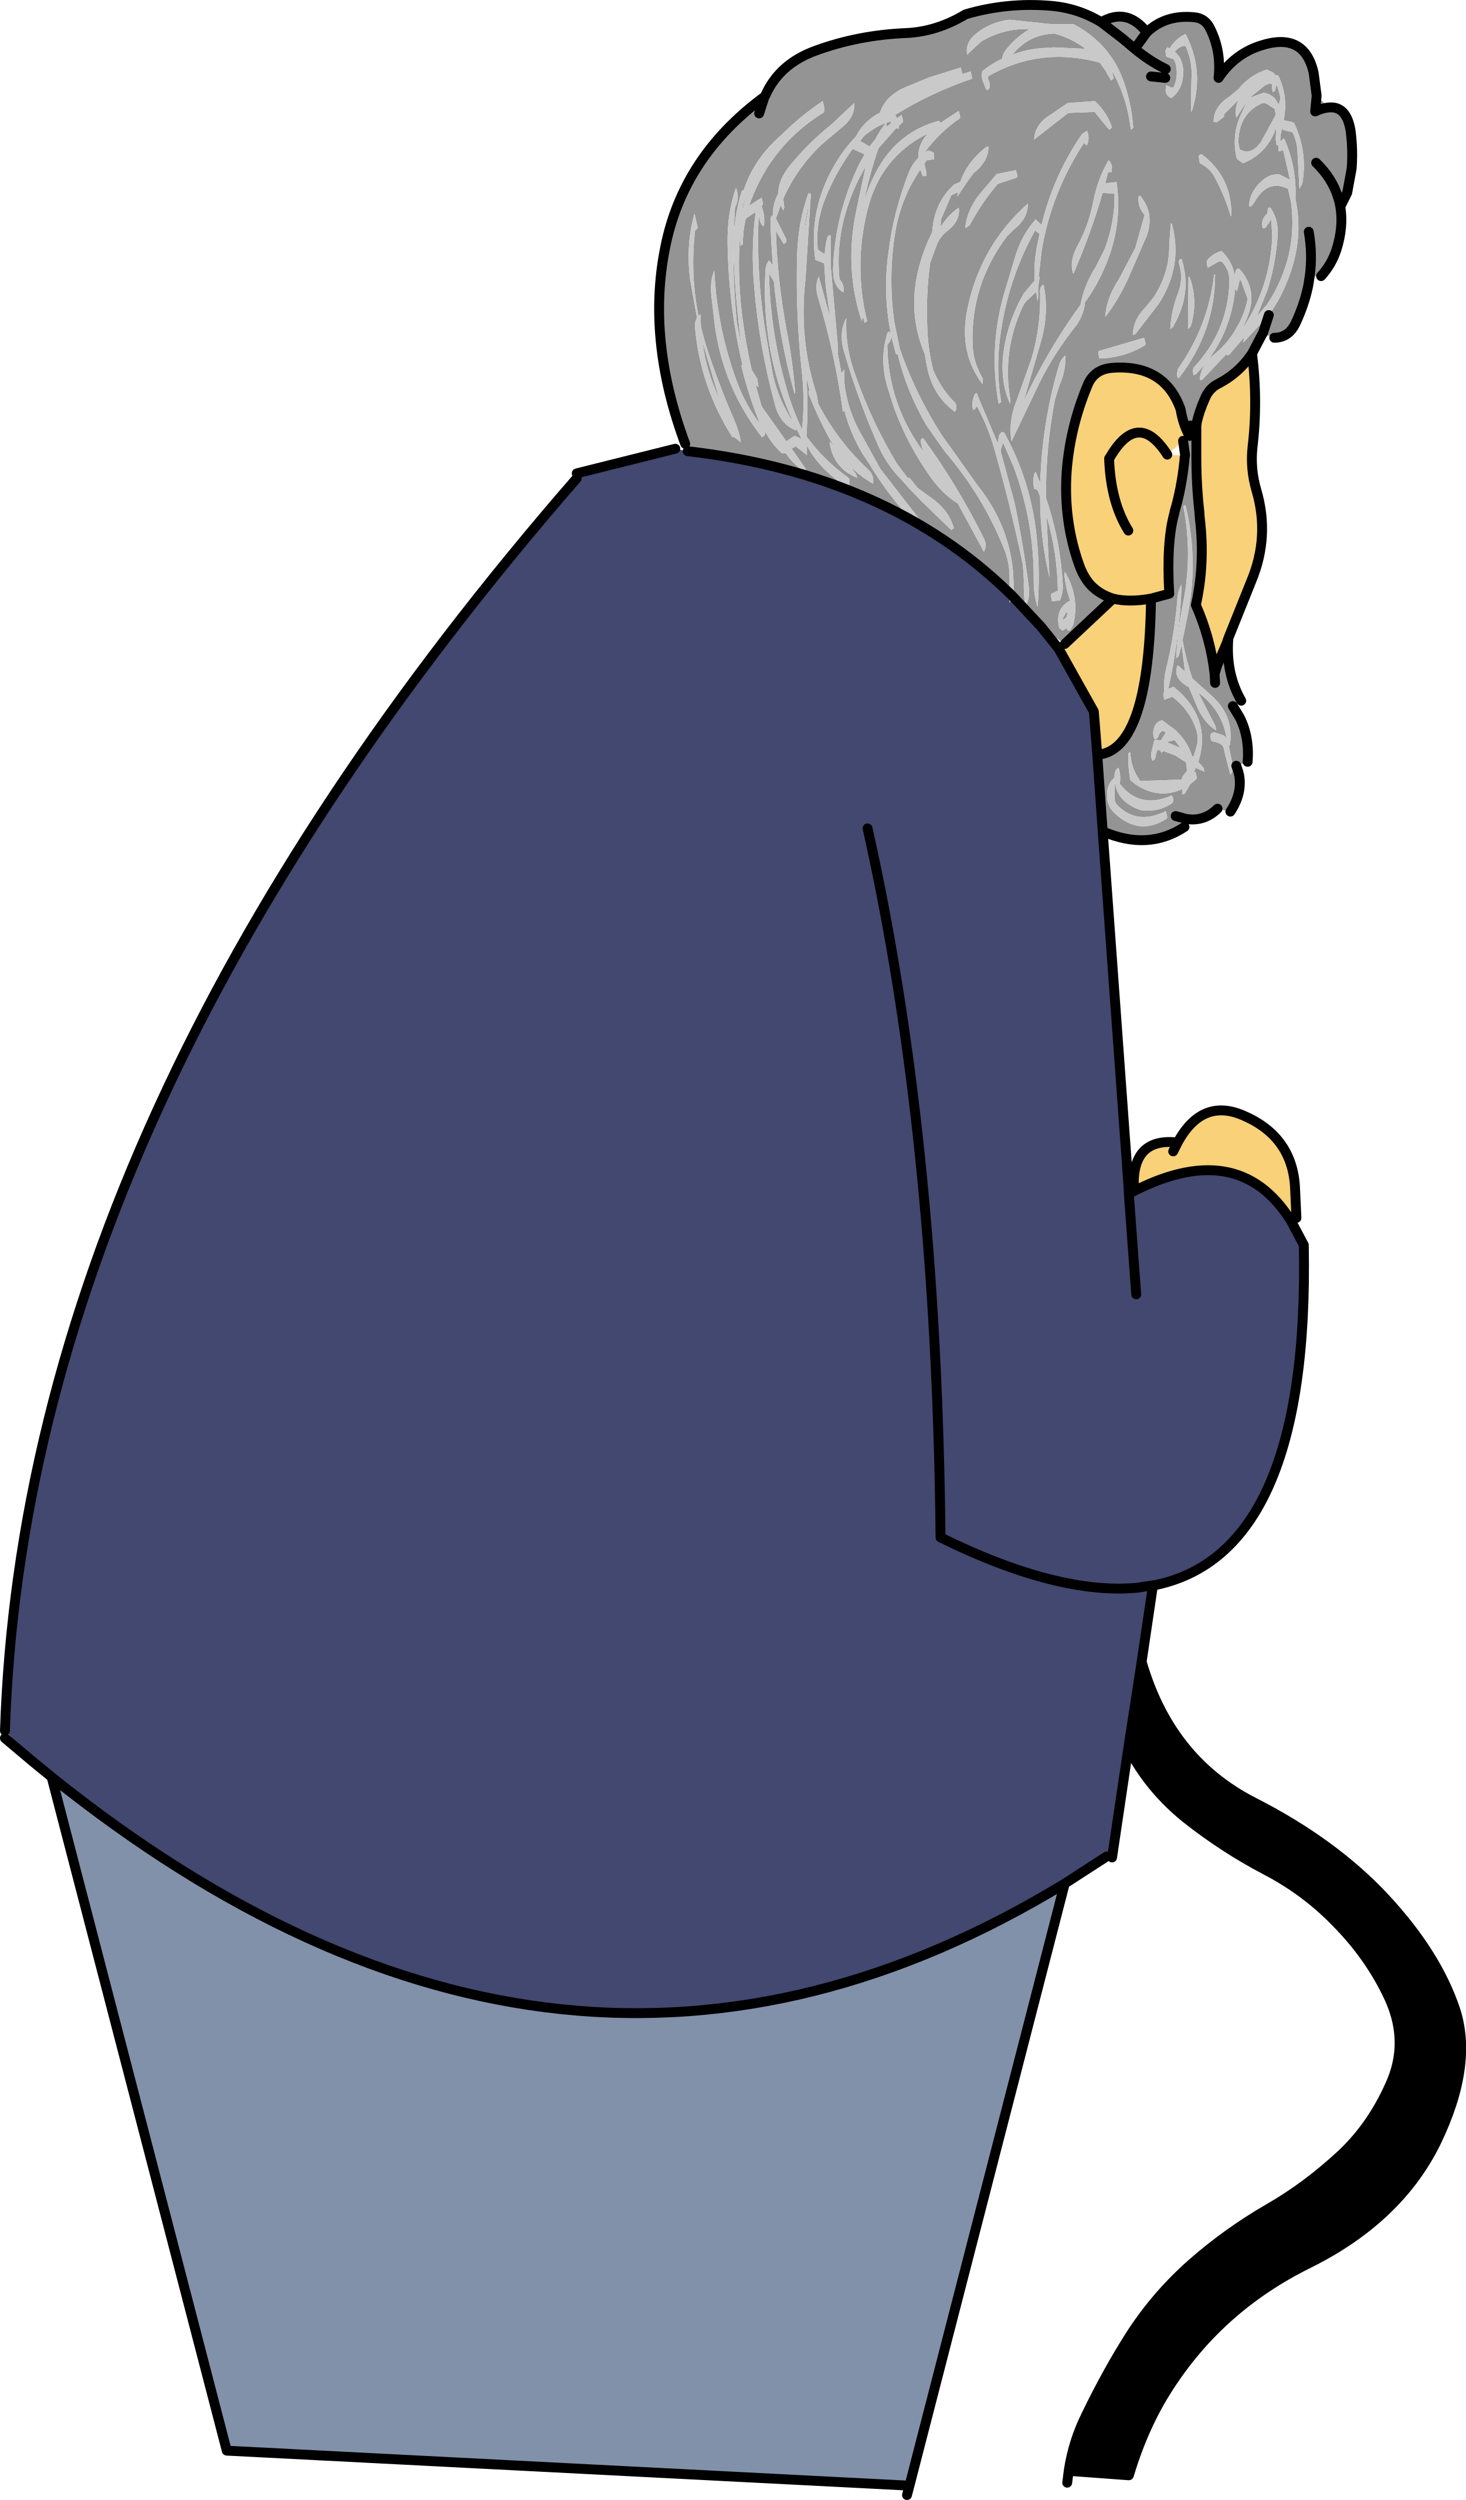 <?xml version="1.0" encoding="UTF-8" standalone="no"?>
<svg xmlns:xlink="http://www.w3.org/1999/xlink" height="253.5px" width="148.7px" xmlns="http://www.w3.org/2000/svg">
  <g transform="matrix(1.0, 0.0, 0.0, 1.0, -53.0, -25.3)">
    <path d="M169.3 28.6 Q171.2 26.75 174.15 27.05 175.25 27.15 175.75 28.2 176.9 30.5 176.6 33.2 178.2 30.8 180.8 29.95 185.3 28.45 186.25 32.7 L186.55 35.0 187.55 36.0 187.75 36.2 Q189.6 36.0 190.0 38.6 190.25 40.55 190.1 42.4 L189.75 44.8 189.65 44.85 190.1 42.4 189.65 44.85 188.7 45.25 188.85 45.75 188.95 46.25 Q189.3 48.3 188.55 50.65 188.05 52.15 187.0 53.3 L185.85 53.3 185.7 54.25 Q185.3 56.2 184.4 58.1 183.7 59.55 182.25 59.55 L181.1 59.1 181.05 59.15 180.0 61.15 Q178.7 63.1 176.6 64.2 175.65 64.65 175.2 65.75 174.65 67.0 174.4 68.1 L174.35 68.5 174.35 68.55 174.35 70.3 174.35 71.4 174.35 71.75 Q174.35 74.45 174.65 77.15 L174.7 77.85 Q175.25 82.4 174.3 86.65 175.8 90.05 176.2 93.65 L177.45 90.45 177.6 90.0 Q177.3 93.55 178.9 96.35 L178.05 96.9 178.75 98.05 Q179.75 100.05 179.55 102.55 L178.4 102.95 178.6 103.55 178.7 103.95 Q179.0 105.8 177.8 107.6 L176.5 107.3 Q175.4 108.4 173.9 108.4 L173.35 108.35 173.15 109.15 Q169.45 111.6 164.85 109.6 L164.3 101.85 164.6 101.8 Q169.55 101.0 169.75 86.0 L171.6 85.5 Q171.3 80.3 172.1 77.4 L172.15 77.15 Q172.85 74.8 173.15 71.9 L173.15 71.75 173.2 71.5 173.2 71.4 173.0 70.0 173.65 69.5 Q173.0 68.35 172.75 66.8 171.1 62.2 165.8 62.6 163.95 62.75 163.3 64.4 161.55 68.6 161.2 73.05 160.85 78.05 162.45 82.55 162.9 83.85 163.7 84.7 164.6 85.6 165.9 86.0 L161.0 90.6 158.6 88.85 155.75 85.8 155.8 85.45 Q156.05 79.4 152.15 74.5 L148.55 69.45 Q145.85 65.25 144.25 60.6 L144.2 60.3 143.7 57.9 Q143.1 53.5 143.75 49.2 144.3 45.5 146.35 42.5 L146.6 43.15 146.95 43.15 146.95 42.7 146.75 41.9 147.0 41.55 147.75 41.45 147.75 41.0 147.75 40.85 147.55 40.7 147.15 40.55 146.75 40.8 Q148.25 38.75 150.35 37.3 L150.4 37.15 150.25 36.55 148.4 37.75 148.25 37.55 Q144.25 38.6 142.1 42.3 141.2 43.9 140.65 45.65 141.2 42.95 142.1 40.35 L143.9 38.3 144.15 38.35 144.15 38.2 144.15 38.1 144.55 37.7 144.6 37.55 144.45 36.95 144.0 37.3 143.8 36.95 Q147.45 34.7 151.55 33.3 L151.6 33.15 151.45 32.55 150.6 32.8 150.6 32.75 150.45 32.15 147.25 33.15 144.95 34.1 Q142.85 34.95 142.25 36.75 L142.2 36.75 Q140.55 37.65 139.85 39.1 138.55 40.45 137.55 42.2 135.0 46.7 135.7 51.65 L136.6 52.0 136.75 54.25 137.2 57.5 136.05 53.35 Q135.6 54.25 136.0 55.55 137.7 61.2 138.5 67.05 L138.65 66.95 Q139.25 69.2 140.45 71.25 L141.15 72.3 Q142.55 74.65 144.4 76.85 145.4 78.05 146.55 78.55 L146.45 78.2 142.3 72.85 140.45 69.5 Q139.3 67.55 138.85 65.4 138.55 64.05 138.65 62.75 L138.35 63.15 138.0 61.25 137.95 59.95 137.25 52.15 137.25 49.15 Q136.95 49.15 136.9 49.45 136.7 50.25 136.65 51.1 L135.95 50.6 Q135.7 47.95 136.7 45.45 137.75 42.8 139.45 40.45 L139.5 40.4 140.7 40.95 140.2 41.85 Q137.65 47.0 137.5 52.7 137.5 54.35 138.55 54.95 L138.55 54.8 Q138.65 54.15 138.15 53.6 137.85 50.65 138.55 47.7 139.3 44.7 140.8 42.2 L139.9 46.45 Q138.6 52.35 140.4 57.85 L140.55 57.4 140.7 58.05 140.95 57.85 Q139.6 52.3 140.95 46.75 142.25 41.25 147.1 38.85 146.1 39.95 146.15 41.3 145.55 41.9 145.2 42.75 143.6 46.8 143.1 51.05 142.4 56.25 143.9 61.25 L144.05 61.2 Q144.95 64.95 146.95 68.4 L148.85 71.1 Q152.75 75.65 154.9 81.1 155.4 82.4 155.4 83.8 L155.4 85.45 Q143.0 73.4 122.75 71.05 L122.4 71.0 122.5 70.3 Q118.6 59.8 120.45 50.5 122.25 41.2 130.55 35.1 L130.6 35.05 Q132.0 31.8 135.7 30.45 140.05 28.85 144.95 28.65 148.05 28.5 150.95 26.75 155.2 25.5 159.7 25.9 162.4 26.15 164.7 27.55 167.1 26.15 169.0 28.2 L169.3 28.6 168.1 30.25 Q169.6 31.5 171.25 32.3 169.6 31.5 168.1 30.25 L169.3 28.6 M172.15 30.55 Q172.65 29.95 173.25 29.95 174.0 31.6 173.85 33.4 L173.8 36.65 173.9 36.55 Q175.2 32.45 173.25 28.75 172.25 29.2 171.65 30.2 L171.4 30.1 171.2 30.45 171.3 31.05 172.05 31.3 172.2 31.6 Q172.6 32.9 172.05 34.15 L171.8 34.2 171.65 34.1 171.3 33.95 171.25 34.25 Q171.15 34.95 171.8 35.25 172.85 34.5 173.0 33.05 173.15 31.35 172.15 30.55 M171.2 33.2 L169.75 33.05 171.2 33.2 M181.7 57.25 Q182.65 55.95 183.3 54.45 185.35 49.95 184.4 45.45 184.55 42.25 183.25 39.35 L183.2 39.35 182.85 39.65 182.9 38.95 183.05 38.25 183.1 38.45 183.45 38.55 184.1 38.7 Q184.55 39.6 184.6 40.6 L184.8 44.45 185.1 43.9 Q185.65 40.65 184.25 37.75 L183.95 37.65 183.2 37.5 Q183.7 35.1 182.65 32.95 L182.35 32.95 182.3 32.8 182.1 32.65 181.5 32.35 Q179.8 32.9 178.65 34.3 L177.7 35.1 Q176.1 36.1 176.1 37.65 L176.4 37.7 176.55 37.6 177.15 37.15 177.15 37.0 177.2 36.85 178.65 35.4 Q178.2 36.25 178.4 37.25 L179.0 36.3 179.5 35.55 179.0 36.65 Q177.85 38.9 178.45 41.4 L178.85 41.7 179.1 41.85 Q181.55 40.85 182.45 38.25 L182.4 39.45 182.5 40.05 182.65 40.0 182.7 40.65 182.95 40.6 183.1 40.5 183.15 40.55 183.2 40.7 183.85 43.55 183.6 43.4 182.7 42.95 182.0 43.05 Q181.5 43.2 181.1 43.55 179.7 44.75 179.7 46.25 L179.95 46.2 180.3 45.7 Q181.6 43.45 183.65 44.45 L183.95 45.8 Q184.7 51.35 181.5 56.2 L180.6 57.25 180.5 57.35 181.55 54.75 Q182.4 52.05 182.6 49.2 182.7 47.55 181.85 46.35 181.65 46.3 181.6 46.5 L181.55 46.95 181.4 47.1 Q180.85 47.7 181.1 48.45 L181.35 48.4 181.45 48.25 181.95 47.55 182.05 49.35 Q181.8 54.45 179.05 58.6 L179.45 57.65 Q180.7 54.75 178.7 52.55 178.45 52.5 178.35 52.75 L178.25 53.25 Q178.0 51.8 176.9 50.75 176.0 51.0 175.45 51.7 L175.4 52.0 175.5 52.45 176.65 51.8 176.9 51.8 Q177.75 52.65 177.7 53.9 177.55 58.9 174.05 62.6 L174.0 62.9 174.05 63.35 174.3 63.25 Q177.7 59.75 178.25 54.95 L178.3 54.5 178.45 54.85 178.55 54.55 178.75 53.65 178.9 53.8 179.55 55.6 Q179.25 57.15 178.45 58.5 177.6 60.05 176.2 61.2 174.75 62.35 174.7 63.85 L174.95 63.8 177.4 61.2 177.45 61.35 177.7 61.25 179.2 59.5 179.1 60.05 181.7 57.25 181.1 59.1 181.7 57.25 M168.1 30.25 L166.85 29.2 164.7 27.55 166.85 29.2 168.1 30.25 M161.3 35.75 L159.6 36.9 Q157.95 37.9 157.9 39.45 L161.35 36.75 164.05 36.65 164.15 36.8 165.5 38.45 165.65 38.35 165.75 38.25 165.75 38.1 Q165.25 36.65 164.05 35.55 L161.3 35.75 M161.9 27.75 L159.65 27.75 155.4 27.3 Q153.35 27.55 151.85 28.85 150.9 29.7 151.1 30.85 L152.15 29.85 152.55 29.5 Q154.8 28.15 157.45 28.25 156.15 29.0 155.15 30.2 154.7 30.75 154.65 31.25 153.6 31.75 152.65 32.5 152.5 33.05 152.7 33.55 L153.0 34.3 153.1 34.45 153.25 34.35 153.35 34.25 153.4 33.95 153.35 33.65 153.2 33.2 153.2 33.05 Q158.5 30.0 164.55 31.65 L165.2 32.55 165.3 32.8 165.4 32.95 165.45 33.0 165.7 33.45 165.85 33.35 165.95 33.25 165.8 32.5 Q167.35 35.25 167.7 38.45 L167.85 38.35 167.95 38.25 Q167.8 36.2 167.2 34.25 165.95 29.9 161.9 27.75 M159.8 30.1 L159.8 30.15 Q157.6 30.1 155.7 30.85 157.3 28.8 159.95 28.7 161.75 29.2 163.1 30.25 L159.8 30.1 M180.95 35.8 L181.1 35.75 181.3 35.75 181.6 35.9 182.3 36.35 182.35 36.65 182.4 36.8 182.4 36.95 180.9 39.7 Q179.9 41.1 178.75 40.45 178.55 39.75 178.65 39.1 178.9 36.75 180.95 35.8 M182.0 33.8 L182.05 34.35 182.1 34.65 182.25 34.55 182.35 34.45 182.45 33.95 182.55 34.0 182.75 34.7 Q183.0 35.4 182.65 35.9 182.35 34.95 181.2 34.7 L179.8 35.2 179.95 35.05 181.25 34.0 Q181.6 33.75 182.0 33.8 M169.3 49.25 Q170.15 46.95 168.65 45.15 L168.5 45.2 Q168.35 46.25 169.1 47.1 L168.15 50.45 166.5 53.6 Q165.25 55.45 165.1 57.45 166.5 55.65 167.5 53.4 L169.3 49.25 M171.75 48.0 L171.6 50.1 Q171.65 52.9 170.05 55.4 L169.2 56.45 Q167.95 57.7 167.9 59.25 L168.15 59.2 170.5 56.15 Q173.05 52.25 171.85 47.95 L171.75 48.0 M174.7 41.85 Q175.75 42.35 176.25 43.35 177.3 45.35 177.85 47.25 L177.9 47.1 Q177.95 43.25 174.9 40.95 174.6 40.9 174.6 41.25 L174.7 41.85 M163.3 39.9 Q163.55 39.2 163.25 38.55 L162.75 38.9 Q159.85 43.1 158.65 48.1 L158.05 47.55 Q156.65 49.1 156.0 51.25 L154.75 55.4 Q153.3 60.85 154.3 66.25 L154.45 66.15 154.55 66.05 Q154.0 62.8 154.45 59.45 155.2 53.7 158.0 48.65 L158.15 48.8 158.45 49.0 158.15 50.45 Q157.85 52.15 157.95 53.75 L156.85 55.05 Q155.25 57.8 154.8 60.95 154.4 63.85 155.45 66.25 L155.5 65.95 Q154.6 60.95 156.75 56.35 156.95 55.95 157.25 55.7 L158.1 54.9 158.25 55.85 158.3 55.55 158.3 54.5 158.45 53.35 158.35 53.45 158.65 50.75 Q159.65 44.8 162.95 39.8 L163.05 39.9 163.25 40.05 163.3 39.9 M165.1 43.9 L165.4 42.75 165.75 42.75 165.75 42.6 Q165.9 42.0 165.45 41.55 164.35 43.4 163.9 45.7 163.45 48.1 162.25 50.3 161.45 51.8 161.85 53.05 L161.95 52.9 Q163.65 48.95 164.85 44.85 L166.05 44.95 Q166.1 47.8 165.05 50.55 L164.15 52.35 Q162.95 54.25 162.6 56.2 159.3 60.75 156.85 65.95 L158.55 60.05 Q159.45 57.05 158.85 54.15 158.45 54.35 158.5 54.95 158.6 58.3 157.65 61.6 L156.2 65.7 Q155.25 67.95 155.6 70.05 L158.4 64.2 Q159.85 61.25 161.9 58.65 162.95 57.35 163.05 55.95 164.3 54.25 165.15 52.2 166.9 48.0 166.25 43.75 L165.1 43.9 M187.75 36.2 Q187.15 36.25 186.4 36.6 L186.55 35.0 186.4 36.6 Q187.15 36.25 187.75 36.2 M186.5 41.8 Q188.1 43.35 188.7 45.25 188.1 43.35 186.5 41.8 M130.55 35.1 L130.0 36.8 130.55 35.1 M134.6 48.8 L134.6 48.65 Q134.7 47.5 134.95 46.4 L135.0 46.4 134.6 48.8 M128.5 45.7 L128.55 45.7 128.4 46.35 128.35 46.35 128.4 46.0 128.5 45.7 M128.1 48.6 L128.1 50.25 128.35 50.05 Q128.35 48.75 128.65 47.45 L129.65 46.8 Q129.15 50.55 129.5 54.4 130.0 60.45 131.6 66.3 132.1 68.3 133.75 68.95 L133.8 68.8 134.3 69.8 133.6 69.5 132.9 69.95 132.8 70.05 132.8 70.1 130.25 66.5 129.65 64.35 129.95 64.55 129.8 63.7 129.25 62.8 Q128.6 59.95 128.25 57.05 127.75 52.8 128.1 48.6 M123.75 48.3 L123.45 46.95 Q122.55 50.05 123.0 53.65 L123.7 57.55 Q123.45 57.95 123.5 58.55 124.05 64.55 127.3 69.65 L127.45 69.6 128.15 70.15 Q127.95 68.9 127.35 67.6 125.8 64.0 124.6 60.3 L124.1 58.45 124.05 57.15 123.85 57.35 Q123.0 53.05 123.5 48.7 L123.75 48.45 123.75 48.3 M136.45 35.55 Q134.8 36.65 133.3 38.0 L131.8 39.4 Q129.4 41.65 128.45 44.55 L128.25 44.65 Q127.35 47.5 127.4 50.65 127.55 55.5 128.2 60.3 L127.75 58.1 Q127.15 52.3 127.55 46.4 L127.6 46.25 Q128.05 45.35 127.65 44.35 126.75 46.9 126.8 50.0 126.9 56.05 128.2 61.85 L128.3 62.25 128.2 62.4 Q128.9 65.35 130.1 68.3 128.65 66.4 127.8 64.15 125.75 58.65 125.45 52.75 125.0 53.8 125.15 55.25 L125.5 58.25 Q126.35 64.6 130.3 69.65 L130.55 69.45 130.6 69.3 130.6 69.0 Q131.2 70.25 132.3 71.25 L132.7 71.25 132.95 71.6 Q133.8 72.7 134.75 73.15 L134.7 72.8 133.3 70.8 133.7 70.55 134.85 71.45 134.85 70.5 Q136.25 73.05 138.9 74.65 L139.05 74.55 139.15 74.45 139.15 74.3 139.15 73.85 139.0 73.7 Q136.55 71.95 134.8 69.55 135.0 66.5 134.8 63.55 L135.1 64.85 Q134.95 65.0 135.05 65.3 135.95 67.6 137.15 69.8 L137.65 70.65 137.25 70.15 Q137.15 70.1 137.15 70.2 137.55 72.8 139.95 73.75 L139.85 73.4 139.2 72.55 Q140.25 73.6 141.55 74.35 141.7 73.5 141.05 72.9 137.95 70.0 136.0 66.25 L135.85 65.35 Q134.0 59.65 134.7 53.65 L135.25 44.95 135.0 44.9 Q133.9 47.95 133.85 51.45 133.7 57.3 134.35 63.15 134.65 66.15 134.35 68.85 133.4 66.85 132.8 64.75 131.15 59.05 131.0 53.1 L131.05 53.1 131.5 53.85 Q132.05 59.7 133.6 65.25 L133.65 65.0 Q133.4 61.9 132.8 58.85 131.85 53.75 131.7 48.7 L132.5 50.05 132.75 49.85 132.75 49.55 131.7 47.45 132.2 46.1 132.45 46.65 132.55 46.35 132.45 45.45 Q133.8 42.35 136.4 39.9 L138.3 38.3 Q139.75 37.2 139.65 35.75 L137.3 37.95 Q135.05 39.75 133.15 42.05 131.95 43.5 131.95 44.9 131.35 46.05 131.4 47.15 131.15 47.2 131.15 47.6 131.2 49.9 131.4 52.2 L131.0 51.7 Q130.7 52.1 130.65 52.6 130.45 55.8 130.85 58.9 131.45 63.7 133.4 67.95 L133.2 67.7 Q131.7 65.3 131.25 62.5 L130.6 58.7 Q129.7 52.95 129.95 47.1 L130.0 47.25 Q130.05 47.85 130.4 48.25 L130.5 48.15 Q130.6 47.15 130.25 46.2 L130.35 46.1 130.4 45.95 130.25 45.35 129.0 46.15 129.15 45.7 Q131.3 39.95 136.55 36.7 L136.6 36.55 136.6 36.25 136.6 36.15 136.45 35.55 M173.75 68.45 L173.65 69.5 173.75 68.45 M125.8 65.2 L126.1 66.0 Q124.65 63.1 124.25 59.95 L125.8 65.2 M158.05 73.15 L157.95 73.25 Q157.7 74.05 157.9 74.85 L158.25 75.0 158.3 75.15 158.5 75.65 Q158.5 79.9 159.45 83.85 L159.15 77.6 Q160.25 81.35 160.3 85.2 L159.65 85.5 159.6 85.65 159.7 86.25 160.5 86.2 Q160.85 85.4 160.8 84.55 160.55 80.05 159.1 75.8 159.05 70.75 160.0 65.85 L160.45 64.4 Q161.15 62.85 161.05 61.35 160.6 61.7 160.4 62.4 158.95 67.3 158.6 72.45 L158.5 74.25 158.05 73.15 M152.05 65.15 L151.9 65.25 Q151.5 66.0 151.7 66.85 L151.9 66.8 151.95 66.65 152.1 66.5 Q153.3 68.7 153.95 71.15 155.55 76.8 156.75 82.55 L156.85 84.05 Q156.8 85.55 157.0 86.85 157.5 85.95 157.35 84.8 156.8 80.5 155.9 76.25 L154.5 71.05 154.55 70.75 154.75 70.2 155.8 72.6 Q157.9 78.2 157.85 84.15 157.85 85.7 158.25 86.85 158.5 83.55 158.2 80.25 157.7 74.3 154.85 69.15 L154.6 69.1 154.35 69.4 154.2 70.25 152.05 65.15 M143.0 60.3 L143.1 60.15 Q143.6 59.6 143.25 58.95 143.05 58.9 143.0 59.1 142.2 61.75 143.0 64.5 L143.65 66.55 Q145.05 70.45 147.55 73.9 148.75 75.5 150.15 76.35 L152.8 81.25 Q153.15 80.6 152.8 79.9 150.15 74.55 146.65 69.75 146.4 69.75 146.4 70.05 146.45 70.75 146.85 71.35 143.1 66.45 143.0 60.3 M138.85 57.55 Q138.05 59.0 138.6 60.9 140.05 65.9 142.15 70.65 142.8 72.05 143.8 73.25 L145.25 74.85 146.45 76.1 149.5 79.05 149.75 78.85 Q149.2 76.9 147.2 75.6 L146.05 74.75 145.25 73.75 145.1 73.8 144.0 72.35 Q141.4 68.05 139.75 63.3 138.7 60.45 138.85 57.55 M155.15 49.25 L155.8 48.6 Q157.3 47.45 157.25 45.95 152.4 50.25 151.1 56.75 150.25 61.05 152.65 64.25 L152.7 63.7 Q151.7 62.05 151.65 60.2 151.45 54.15 155.15 49.25 M156.15 43.3 L156.2 43.15 156.05 42.55 154.1 42.95 152.65 44.65 Q151.1 46.4 150.9 48.45 L151.35 48.15 Q152.55 45.9 154.2 43.95 L156.15 43.3 M147.65 48.0 L147.55 48.85 Q146.6 50.75 146.1 52.85 145.1 57.2 146.8 61.2 L147.05 62.6 Q147.65 65.45 149.85 67.05 L149.95 66.9 Q150.1 66.5 149.9 66.15 L149.55 65.8 Q148.35 64.5 147.65 62.8 147.1 60.6 147.05 58.3 146.95 55.7 147.2 53.2 L147.35 51.95 148.05 50.05 Q148.4 49.25 149.05 48.75 150.45 47.7 150.25 46.35 149.45 46.9 148.8 47.75 L148.4 48.3 148.45 47.55 149.5 45.1 150.15 44.8 150.1 45.25 151.1 43.75 151.75 42.85 Q153.3 41.65 153.25 40.15 L153.05 40.2 Q151.1 41.7 150.4 43.75 L149.8 44.0 Q148.05 45.55 147.65 48.0 M141.8 39.4 L141.2 40.15 140.25 39.6 140.55 39.2 140.8 38.95 141.65 38.35 Q142.2 38.0 142.85 37.8 142.25 38.5 141.8 39.4 M143.35 37.6 L143.4 37.75 143.0 38.15 142.85 37.8 143.35 37.6 M169.15 60.3 L169.2 60.15 169.05 59.55 164.45 60.9 164.4 61.05 164.5 61.65 Q167.0 61.6 169.15 60.3 M172.85 51.55 Q172.5 51.6 172.6 52.05 173.05 53.55 172.5 55.0 171.8 56.8 171.7 58.65 L172.0 58.45 172.05 58.3 Q173.95 55.0 172.85 51.55 M173.65 53.35 L173.55 53.4 173.5 58.65 173.75 58.45 173.8 58.3 Q174.55 55.8 173.65 53.35 M176.25 53.15 L176.15 53.15 Q175.55 58.4 172.45 62.75 L172.45 62.9 Q172.3 63.3 172.5 63.65 L172.6 63.6 Q176.25 58.9 176.25 53.15 M161.15 87.4 L161.25 87.4 Q161.3 87.95 160.8 88.15 L160.8 88.0 161.15 87.4 M160.95 83.4 Q161.05 84.8 161.55 86.2 159.95 87.05 160.45 89.0 L160.8 89.25 161.15 89.0 161.25 89.1 161.3 89.25 161.55 89.2 161.85 88.7 Q162.55 85.9 161.05 83.35 160.95 83.3 160.95 83.4 M173.25 76.55 Q173.0 76.5 173.05 76.75 173.95 81.45 173.05 86.2 172.45 89.1 172.3 92.05 L172.55 91.85 172.85 90.7 173.2 93.4 172.45 92.75 Q171.9 94.05 173.55 94.95 L173.6 95.0 174.5 97.15 Q175.25 98.7 176.35 99.35 L176.3 98.95 174.55 95.55 Q177.05 97.35 177.45 100.4 L177.3 100.0 177.05 99.85 176.15 99.55 176.0 99.6 Q175.7 99.7 175.8 100.15 L175.9 100.45 176.3 100.55 Q176.85 100.65 177.1 101.05 L177.3 101.95 177.8 103.85 Q178.15 103.5 178.05 103.0 L177.65 101.0 177.65 100.95 177.75 100.85 Q178.2 97.85 175.85 95.8 L173.95 94.1 Q173.3 92.2 172.95 90.2 L173.35 88.25 Q174.65 82.35 173.25 76.55 M172.85 84.55 Q172.45 85.25 172.4 86.35 172.1 89.75 171.3 93.05 171.0 94.3 171.1 95.45 L171.05 95.5 171.0 95.8 171.1 96.25 171.9 95.95 Q173.7 97.3 174.35 99.35 174.65 100.3 174.3 101.25 L174.05 102.05 173.9 101.95 Q173.5 100.55 172.25 99.35 L170.9 98.35 Q170.45 98.4 170.2 98.8 169.8 99.5 170.1 100.25 170.4 100.25 170.5 99.95 170.6 99.55 170.95 99.4 L171.3 99.6 171.25 99.6 170.95 100.05 170.75 100.4 170.2 100.3 Q170.05 100.35 170.05 100.5 L169.8 101.55 Q169.7 102.0 169.9 102.45 L170.05 102.35 170.15 102.25 170.2 102.1 170.25 101.8 170.4 101.35 170.7 101.4 170.8 101.65 171.0 101.45 172.2 101.9 173.3 102.6 173.4 103.45 172.95 104.05 172.85 104.35 168.65 104.5 168.6 104.4 Q167.7 103.15 167.65 101.55 L167.45 101.7 Q167.4 103.05 167.65 104.4 L168.2 104.85 Q170.55 106.4 172.95 105.3 L172.9 105.85 173.15 105.8 173.55 105.15 173.7 104.85 174.35 104.3 174.4 104.15 174.25 103.55 174.05 103.7 174.3 103.15 175.15 103.55 175.1 103.2 174.55 102.55 Q175.95 98.1 172.05 94.95 L172.0 94.95 171.5 95.15 Q172.7 89.85 172.85 84.55 M176.25 94.55 L176.2 93.65 176.25 94.55 M185.75 48.8 Q186.15 51.1 185.85 53.3 186.15 51.1 185.75 48.8 M172.75 101.15 L171.45 100.6 171.5 100.5 172.15 100.35 172.75 101.15 M172.25 108.05 L173.35 108.35 172.25 108.05 M171.4 108.15 L171.25 107.55 Q168.25 109.05 166.2 106.8 L166.05 106.4 166.05 104.35 Q166.2 106.6 168.7 107.45 170.55 107.7 171.95 106.7 172.1 106.3 171.85 105.95 168.65 107.4 166.6 104.8 L166.6 104.65 Q166.7 103.85 166.45 103.15 166.05 103.35 166.05 104.0 L166.05 104.15 Q165.3 104.75 165.3 105.85 165.25 107.05 166.1 107.8 168.6 110.1 171.35 108.3 L171.4 108.15" fill="#949494" fill-rule="evenodd" stroke="none"/>
    <path d="M172.15 30.55 Q173.15 31.35 173.0 33.05 172.85 34.5 171.8 35.25 171.15 34.95 171.25 34.25 L171.3 33.95 171.65 34.1 171.8 34.2 172.05 34.15 Q172.6 32.9 172.2 31.6 L172.05 31.3 171.3 31.05 171.2 30.45 171.4 30.1 171.65 30.2 Q172.25 29.2 173.25 28.75 175.2 32.45 173.9 36.55 L173.8 36.65 173.85 33.4 Q174.0 31.6 173.25 29.95 172.65 29.95 172.15 30.55 M181.7 57.25 L179.1 60.05 179.2 59.5 177.7 61.25 177.45 61.35 177.4 61.2 174.95 63.8 174.7 63.85 Q174.75 62.35 176.2 61.2 177.6 60.05 178.45 58.5 179.25 57.15 179.55 55.6 L178.9 53.8 178.75 53.65 178.55 54.55 178.45 54.85 178.3 54.5 178.25 54.95 Q177.7 59.75 174.3 63.25 L174.05 63.35 174.0 62.9 174.05 62.6 Q177.55 58.9 177.7 53.9 177.75 52.65 176.9 51.8 L176.65 51.8 175.5 52.45 175.4 52.0 175.45 51.7 Q176.0 51.0 176.9 50.75 178.0 51.8 178.25 53.25 L178.35 52.75 Q178.45 52.5 178.7 52.55 180.7 54.75 179.45 57.65 L179.05 58.6 Q181.8 54.45 182.05 49.35 L181.95 47.55 181.45 48.25 181.35 48.4 181.1 48.45 Q180.85 47.7 181.4 47.1 L181.55 46.95 181.6 46.5 Q181.65 46.3 181.85 46.35 182.7 47.55 182.6 49.2 182.4 52.05 181.55 54.75 L180.5 57.35 180.6 57.25 181.5 56.2 Q184.7 51.35 183.95 45.8 L183.65 44.45 Q181.6 43.45 180.3 45.7 L179.95 46.2 179.7 46.25 Q179.7 44.75 181.1 43.55 181.5 43.2 182.0 43.05 L182.7 42.95 183.6 43.4 183.85 43.55 183.2 40.7 183.15 40.55 183.1 40.5 182.95 40.6 182.7 40.65 182.65 40.0 182.5 40.05 182.4 39.45 182.45 38.25 Q181.55 40.85 179.1 41.85 L178.85 41.7 178.45 41.4 Q177.85 38.9 179.0 36.65 L179.5 35.55 179.0 36.3 178.4 37.25 Q178.2 36.25 178.65 35.4 L177.2 36.85 177.15 37.0 177.15 37.15 176.55 37.6 176.4 37.7 176.1 37.65 Q176.1 36.1 177.7 35.1 L178.65 34.3 Q179.8 32.9 181.5 32.35 L182.1 32.65 182.3 32.8 182.35 32.95 182.65 32.95 Q183.7 35.1 183.2 37.5 L183.95 37.65 184.25 37.75 Q185.65 40.65 185.1 43.9 L184.8 44.45 184.6 40.6 Q184.55 39.6 184.1 38.7 L183.45 38.55 183.1 38.45 183.05 38.25 182.9 38.95 182.85 39.65 183.2 39.35 183.25 39.35 Q184.55 42.25 184.4 45.45 185.35 49.95 183.3 54.45 182.65 55.95 181.7 57.25 M159.8 30.1 L163.1 30.25 Q161.75 29.2 159.95 28.7 157.3 28.8 155.7 30.85 157.6 30.1 159.8 30.15 L159.8 30.1 M161.9 27.75 Q165.95 29.9 167.2 34.25 167.8 36.2 167.95 38.25 L167.85 38.35 167.7 38.45 Q167.35 35.25 165.8 32.5 L165.95 33.25 165.85 33.35 165.7 33.45 165.45 33.0 165.4 32.95 165.3 32.8 165.2 32.55 164.55 31.65 Q158.5 30.0 153.2 33.05 L153.2 33.2 153.35 33.65 153.4 33.95 153.35 34.25 153.25 34.35 153.1 34.45 153.0 34.3 152.7 33.55 Q152.5 33.05 152.65 32.5 153.6 31.75 154.65 31.25 154.7 30.75 155.15 30.2 156.15 29.0 157.45 28.25 154.8 28.15 152.55 29.5 L152.15 29.85 151.1 30.85 Q150.9 29.7 151.85 28.85 153.35 27.55 155.4 27.3 L159.65 27.75 161.9 27.75 M161.3 35.75 L164.05 35.55 Q165.25 36.65 165.75 38.1 L165.75 38.25 165.65 38.35 165.5 38.45 164.15 36.8 164.05 36.65 161.35 36.75 157.9 39.45 Q157.95 37.9 159.6 36.9 L161.3 35.75 M165.1 43.9 L166.25 43.75 Q166.9 48.0 165.15 52.2 164.3 54.25 163.05 55.95 162.95 57.35 161.9 58.65 159.85 61.25 158.4 64.2 L155.6 70.05 Q155.25 67.95 156.2 65.7 L157.65 61.6 Q158.6 58.3 158.5 54.95 158.45 54.35 158.85 54.15 159.45 57.05 158.55 60.05 L156.85 65.95 Q159.3 60.75 162.6 56.2 162.95 54.25 164.15 52.35 L165.05 50.55 Q166.1 47.8 166.05 44.95 L164.85 44.85 Q163.65 48.95 161.95 52.9 L161.85 53.05 Q161.45 51.8 162.25 50.3 163.45 48.1 163.9 45.7 164.35 43.4 165.45 41.55 165.9 42.0 165.75 42.6 L165.75 42.75 165.4 42.75 165.1 43.9 M163.3 39.9 L163.25 40.05 163.05 39.9 162.95 39.8 Q159.65 44.8 158.65 50.75 L158.35 53.45 158.45 53.35 158.3 54.5 158.3 55.55 158.25 55.85 158.1 54.9 157.25 55.7 Q156.95 55.95 156.75 56.35 154.6 60.95 155.5 65.95 L155.45 66.25 Q154.4 63.85 154.8 60.95 155.25 57.8 156.85 55.05 L157.95 53.75 Q157.85 52.15 158.15 50.45 L158.45 49.0 158.15 48.8 158.0 48.65 Q155.2 53.7 154.45 59.45 154.0 62.8 154.55 66.05 L154.45 66.15 154.3 66.25 Q153.3 60.85 154.75 55.4 L156.0 51.25 Q156.65 49.1 158.05 47.55 L158.65 48.1 Q159.85 43.1 162.75 38.9 L163.25 38.55 Q163.55 39.2 163.3 39.9 M174.7 41.85 L174.6 41.25 Q174.6 40.9 174.9 40.95 177.95 43.25 177.9 47.1 L177.85 47.25 Q177.3 45.35 176.25 43.35 175.75 42.35 174.7 41.85 M171.75 48.0 L171.85 47.95 Q173.05 52.25 170.5 56.15 L168.15 59.2 167.9 59.25 Q167.95 57.7 169.2 56.45 L170.05 55.4 Q171.65 52.9 171.6 50.1 L171.75 48.0 M169.3 49.25 L167.5 53.4 Q166.5 55.65 165.1 57.45 165.25 55.45 166.5 53.6 L168.15 50.45 169.1 47.1 Q168.35 46.25 168.5 45.2 L168.65 45.15 Q170.15 46.95 169.3 49.25 M182.0 33.8 Q181.6 33.75 181.25 34.0 L179.95 35.05 179.8 35.2 181.2 34.7 Q182.35 34.95 182.65 35.9 183.0 35.4 182.75 34.7 L182.55 34.0 182.45 33.95 182.35 34.45 182.25 34.55 182.1 34.65 182.05 34.35 182.0 33.8 M180.95 35.8 Q178.9 36.75 178.65 39.1 178.55 39.75 178.75 40.45 179.9 41.1 180.9 39.7 L182.4 36.95 182.4 36.8 182.35 36.65 182.3 36.35 181.6 35.9 181.3 35.75 181.1 35.75 180.95 35.8 M136.45 35.55 L136.6 36.15 136.6 36.25 136.6 36.55 136.55 36.7 Q131.3 39.95 129.15 45.7 L129.0 46.15 130.25 45.35 130.4 45.95 130.35 46.1 130.25 46.2 Q130.6 47.15 130.5 48.15 L130.4 48.25 Q130.05 47.85 130.0 47.25 L129.95 47.1 Q129.7 52.95 130.6 58.7 L131.25 62.5 Q131.7 65.3 133.2 67.7 L133.4 67.95 Q131.45 63.7 130.85 58.9 130.45 55.8 130.65 52.6 130.7 52.1 131.0 51.7 L131.4 52.2 Q131.2 49.9 131.15 47.6 131.15 47.2 131.4 47.15 131.35 46.05 131.95 44.9 131.95 43.5 133.15 42.05 135.05 39.75 137.3 37.95 L139.65 35.75 Q139.75 37.2 138.3 38.3 L136.4 39.9 Q133.8 42.35 132.45 45.45 L132.55 46.35 132.45 46.65 132.2 46.1 131.7 47.45 132.75 49.55 132.75 49.85 132.5 50.05 131.7 48.7 Q131.85 53.75 132.8 58.85 133.4 61.9 133.65 65.0 L133.6 65.25 Q132.05 59.7 131.5 53.85 L131.05 53.1 131.0 53.1 Q131.15 59.05 132.8 64.75 133.4 66.85 134.35 68.85 134.65 66.15 134.35 63.15 133.7 57.3 133.85 51.45 133.9 47.95 135.0 44.9 L135.25 44.95 134.7 53.65 Q134.0 59.65 135.85 65.35 L136.0 66.25 Q137.95 70.0 141.05 72.9 141.7 73.5 141.55 74.35 140.25 73.6 139.2 72.55 L139.85 73.4 139.95 73.75 Q137.55 72.8 137.15 70.2 137.15 70.1 137.25 70.15 L137.65 70.65 137.15 69.8 Q135.95 67.6 135.05 65.3 134.95 65.0 135.1 64.85 L134.8 63.55 Q135.0 66.5 134.8 69.55 136.55 71.95 139.0 73.7 L139.15 73.85 139.15 74.3 139.15 74.45 139.05 74.55 138.9 74.65 Q136.25 73.05 134.85 70.5 L134.85 71.45 133.7 70.55 133.3 70.8 134.7 72.8 134.75 73.15 Q133.8 72.7 132.95 71.6 L132.7 71.25 132.3 71.25 Q131.2 70.25 130.6 69.0 L130.6 69.3 130.55 69.45 130.3 69.65 Q126.35 64.6 125.5 58.25 L125.15 55.25 Q125.0 53.8 125.45 52.75 125.75 58.65 127.8 64.15 128.65 66.4 130.1 68.3 128.9 65.35 128.2 62.4 L128.3 62.25 128.2 61.85 Q126.9 56.05 126.8 50.0 126.75 46.9 127.65 44.35 128.05 45.35 127.6 46.25 L127.55 46.4 Q127.15 52.3 127.75 58.1 L128.2 60.3 Q127.55 55.5 127.4 50.65 127.35 47.5 128.25 44.65 L128.45 44.55 Q129.4 41.65 131.8 39.4 L133.3 38.0 Q134.8 36.65 136.45 35.55 M123.75 48.3 L123.75 48.45 123.5 48.7 Q123.0 53.05 123.85 57.35 L124.05 57.15 124.1 58.45 124.6 60.3 Q125.8 64.0 127.35 67.6 127.95 68.9 128.15 70.15 L127.45 69.6 127.3 69.65 Q124.05 64.55 123.5 58.55 123.45 57.95 123.7 57.55 L123.0 53.65 Q122.55 50.05 123.45 46.95 L123.75 48.3 M128.1 48.6 Q127.75 52.8 128.25 57.05 128.6 59.95 129.25 62.8 L129.8 63.7 129.95 64.55 129.65 64.35 130.25 66.5 132.8 70.1 132.8 70.05 132.9 69.95 133.6 69.5 134.3 69.8 133.8 68.8 133.75 68.95 Q132.1 68.3 131.6 66.3 130.0 60.45 129.5 54.4 129.15 50.55 129.65 46.8 L128.65 47.45 Q128.35 48.75 128.35 50.05 L128.1 50.25 128.1 48.6 M128.5 45.7 L128.4 46.0 128.35 46.35 128.4 46.35 128.55 45.7 128.5 45.7 M134.6 48.8 L135.0 46.4 134.95 46.4 Q134.7 47.5 134.6 48.65 L134.6 48.8 M155.4 85.45 L155.4 83.8 Q155.4 82.4 154.9 81.1 152.75 75.65 148.85 71.1 L146.95 68.4 Q144.95 64.95 144.05 61.2 L143.9 61.25 Q142.4 56.25 143.1 51.05 143.6 46.8 145.2 42.75 145.55 41.9 146.15 41.3 146.1 39.95 147.1 38.85 142.25 41.25 140.95 46.75 139.6 52.3 140.95 57.85 L140.7 58.05 140.55 57.4 140.4 57.85 Q138.6 52.35 139.9 46.45 L140.8 42.2 Q139.3 44.7 138.55 47.7 137.85 50.65 138.15 53.6 138.65 54.15 138.55 54.8 L138.55 54.95 Q137.5 54.35 137.5 52.7 137.65 47.0 140.2 41.85 L140.7 40.95 139.5 40.4 139.45 40.45 Q137.75 42.8 136.7 45.45 135.7 47.95 135.95 50.6 L136.65 51.1 Q136.7 50.25 136.9 49.45 136.95 49.15 137.25 49.15 L137.25 52.15 137.95 59.95 138.0 61.25 138.35 63.15 138.65 62.75 Q138.55 64.05 138.85 65.4 139.3 67.55 140.45 69.5 L142.3 72.85 146.45 78.2 146.55 78.55 Q145.4 78.05 144.4 76.85 142.55 74.65 141.15 72.3 L140.45 71.25 Q139.25 69.2 138.65 66.95 L138.5 67.05 Q137.7 61.2 136.0 55.55 135.6 54.25 136.05 53.35 L137.2 57.5 136.75 54.25 136.6 52.0 135.7 51.65 Q135.0 46.7 137.55 42.2 138.55 40.45 139.85 39.1 140.55 37.65 142.2 36.75 L142.25 36.75 Q142.85 34.95 144.95 34.1 L147.25 33.15 150.45 32.15 150.6 32.75 150.6 32.8 151.45 32.55 151.6 33.15 151.55 33.3 Q147.45 34.7 143.8 36.95 L144.0 37.3 144.45 36.95 144.6 37.55 144.55 37.7 144.15 38.1 144.15 38.2 144.15 38.35 143.9 38.3 142.1 40.35 Q141.2 42.95 140.65 45.65 141.2 43.9 142.1 42.3 144.25 38.6 148.25 37.55 L148.4 37.75 150.25 36.55 150.4 37.15 150.35 37.3 Q148.25 38.75 146.75 40.8 L147.15 40.55 147.55 40.7 147.75 40.85 147.75 41.0 147.75 41.45 147.0 41.55 146.75 41.9 146.95 42.7 146.95 43.15 146.6 43.15 146.35 42.5 Q144.3 45.5 143.75 49.2 143.1 53.5 143.7 57.9 L144.2 60.3 144.25 60.6 Q145.85 65.25 148.55 69.45 L152.15 74.5 Q156.05 79.4 155.8 85.45 L155.75 85.8 155.4 85.45 155.75 85.8 155.4 86.45 155.4 85.45 M143.35 37.6 L142.85 37.8 143.0 38.15 143.4 37.75 143.35 37.6 M141.8 39.4 Q142.25 38.5 142.85 37.8 142.2 38.0 141.65 38.35 L140.8 38.95 140.55 39.2 140.25 39.6 141.2 40.15 141.8 39.4 M147.65 48.0 Q148.05 45.55 149.8 44.0 L150.4 43.75 Q151.1 41.7 153.05 40.2 L153.25 40.15 Q153.3 41.65 151.75 42.85 L151.1 43.75 150.1 45.25 150.15 44.8 149.5 45.1 148.45 47.55 148.4 48.3 148.8 47.75 Q149.45 46.9 150.25 46.35 150.45 47.7 149.05 48.75 148.4 49.25 148.05 50.05 L147.35 51.95 147.2 53.2 Q146.95 55.7 147.05 58.3 147.1 60.6 147.65 62.8 148.35 64.5 149.55 65.8 L149.9 66.15 Q150.1 66.5 149.95 66.9 L149.85 67.05 Q147.65 65.45 147.05 62.6 L146.8 61.2 Q145.1 57.2 146.1 52.85 146.6 50.75 147.55 48.85 L147.65 48.0 M156.15 43.3 L154.2 43.95 Q152.55 45.9 151.35 48.15 L150.9 48.45 Q151.1 46.4 152.65 44.65 L154.1 42.95 156.05 42.55 156.2 43.15 156.15 43.3 M155.15 49.25 Q151.45 54.15 151.65 60.2 151.7 62.05 152.7 63.7 L152.65 64.25 Q150.25 61.05 151.1 56.75 152.4 50.25 157.25 45.95 157.3 47.45 155.8 48.6 L155.15 49.25 M138.85 57.55 Q138.7 60.45 139.75 63.3 141.4 68.05 144.0 72.35 L145.1 73.8 145.25 73.75 146.05 74.75 147.2 75.6 Q149.2 76.9 149.75 78.85 L149.5 79.05 146.45 76.1 145.25 74.85 143.8 73.25 Q142.8 72.05 142.15 70.65 140.05 65.9 138.6 60.9 138.05 59.0 138.85 57.55 M143.0 60.3 Q143.1 66.45 146.85 71.35 146.45 70.75 146.4 70.05 146.4 69.75 146.65 69.75 150.15 74.55 152.8 79.9 153.15 80.6 152.8 81.25 L150.15 76.35 Q148.75 75.5 147.55 73.9 145.05 70.45 143.65 66.55 L143.0 64.5 Q142.2 61.75 143.0 59.1 143.05 58.9 143.25 58.95 143.6 59.6 143.1 60.15 L143.0 60.3 M152.05 65.15 L154.2 70.25 154.35 69.4 154.6 69.1 154.85 69.15 Q157.7 74.3 158.2 80.25 158.5 83.55 158.25 86.85 157.85 85.7 157.85 84.15 157.9 78.2 155.8 72.6 L154.75 70.2 154.55 70.75 154.5 71.05 155.9 76.25 Q156.8 80.5 157.35 84.8 157.5 85.95 157.0 86.85 156.8 85.55 156.85 84.05 L156.75 82.55 Q155.55 76.8 153.95 71.15 153.3 68.7 152.1 66.5 L151.95 66.65 151.9 66.8 151.7 66.85 Q151.5 66.0 151.9 65.25 L152.05 65.15 M158.05 73.15 L158.5 74.25 158.6 72.45 Q158.95 67.3 160.4 62.4 160.6 61.7 161.05 61.35 161.15 62.85 160.45 64.4 L160.0 65.85 Q159.05 70.75 159.1 75.8 160.55 80.05 160.8 84.55 160.85 85.4 160.5 86.2 L159.7 86.25 159.6 85.65 159.65 85.5 160.3 85.2 Q160.25 81.35 159.15 77.6 L159.45 83.85 Q158.5 79.9 158.5 75.65 L158.3 75.15 158.25 75.0 157.9 74.85 Q157.7 74.05 157.95 73.25 L158.05 73.15 M125.8 65.2 L124.25 59.95 Q124.65 63.1 126.1 66.0 L125.8 65.2 M176.25 53.15 Q176.25 58.9 172.6 63.6 L172.5 63.65 Q172.3 63.3 172.45 62.9 L172.45 62.75 Q175.55 58.4 176.15 53.15 L176.25 53.15 M173.65 53.35 Q174.55 55.8 173.8 58.3 L173.75 58.45 173.5 58.65 173.55 53.4 173.65 53.35 M172.85 51.55 Q173.95 55.0 172.05 58.3 L172.0 58.45 171.7 58.65 Q171.8 56.8 172.5 55.0 173.05 53.55 172.6 52.05 172.5 51.6 172.85 51.55 M169.15 60.3 Q167.0 61.6 164.5 61.65 L164.4 61.05 164.45 60.9 169.05 59.55 169.2 60.15 169.15 60.3 M172.85 84.55 Q172.7 89.85 171.5 95.15 L172.0 94.95 172.05 94.95 Q175.95 98.1 174.55 102.55 L175.1 103.2 175.15 103.55 174.3 103.15 174.05 103.7 174.25 103.55 174.4 104.15 174.35 104.3 173.7 104.85 173.55 105.15 173.15 105.8 172.9 105.85 172.95 105.3 Q170.55 106.4 168.2 104.85 L167.65 104.4 Q167.4 103.05 167.45 101.7 L167.65 101.55 Q167.7 103.15 168.6 104.4 L168.65 104.5 172.85 104.35 172.95 104.05 173.4 103.45 173.3 102.6 172.2 101.9 171.0 101.45 170.8 101.65 170.7 101.4 170.4 101.35 170.25 101.8 170.2 102.1 170.15 102.25 170.05 102.35 169.9 102.45 Q169.7 102.0 169.8 101.55 L170.05 100.5 Q170.05 100.35 170.2 100.3 L170.75 100.4 170.95 100.05 171.25 99.6 171.3 99.6 170.95 99.4 Q170.6 99.55 170.5 99.95 170.4 100.25 170.1 100.25 169.8 99.5 170.2 98.8 170.45 98.4 170.9 98.35 L172.25 99.35 Q173.5 100.55 173.9 101.95 L174.05 102.05 174.3 101.25 Q174.65 100.3 174.35 99.35 173.7 97.3 171.9 95.95 L171.1 96.25 171.0 95.8 171.05 95.5 171.1 95.45 Q171.0 94.3 171.3 93.05 172.1 89.75 172.4 86.35 172.45 85.25 172.85 84.55 M173.25 76.55 Q174.65 82.35 173.35 88.25 L172.95 90.2 Q173.3 92.2 173.95 94.1 L175.85 95.8 Q178.2 97.85 177.75 100.85 L177.65 100.95 177.65 101.0 178.05 103.0 Q178.15 103.5 177.8 103.85 L177.3 101.95 177.1 101.05 Q176.85 100.65 176.3 100.55 L175.9 100.45 175.8 100.15 Q175.7 99.7 176.0 99.6 L176.15 99.55 177.05 99.85 177.3 100.0 177.45 100.4 Q177.05 97.35 174.55 95.55 L176.3 98.95 176.35 99.35 Q175.25 98.7 174.5 97.15 L173.6 95.0 173.55 94.95 Q171.9 94.05 172.45 92.75 L173.2 93.4 172.85 90.7 172.55 91.85 172.3 92.05 Q172.45 89.1 173.05 86.2 173.95 81.45 173.05 76.75 173.0 76.5 173.25 76.55 M160.95 83.4 Q160.95 83.3 161.05 83.35 162.55 85.9 161.85 88.7 L161.55 89.2 161.3 89.25 161.25 89.1 161.15 89.0 160.8 89.25 160.45 89.0 Q159.95 87.05 161.55 86.2 161.05 84.8 160.95 83.4 M161.15 87.4 L160.8 88.0 160.8 88.15 Q161.3 87.95 161.25 87.4 L161.15 87.4 M172.75 101.15 L172.15 100.35 171.5 100.5 171.45 100.6 172.75 101.15 M171.4 108.15 L171.35 108.3 Q168.6 110.1 166.1 107.8 165.25 107.05 165.3 105.85 165.3 104.75 166.05 104.15 L166.05 104.0 Q166.05 103.35 166.45 103.15 166.7 103.85 166.6 104.65 L166.6 104.8 Q168.65 107.4 171.85 105.95 172.1 106.3 171.95 106.7 170.55 107.7 168.7 107.45 166.2 106.6 166.05 104.35 L166.05 106.4 166.2 106.8 Q168.25 109.05 171.25 107.55 L171.4 108.15" fill="#c9c9c9" fill-rule="evenodd" stroke="none"/>
    <path d="M164.85 109.6 L167.45 145.35 167.5 146.35 Q178.55 140.45 183.95 149.1 L185.25 151.55 Q185.85 182.85 170.1 186.05 L169.95 186.05 168.8 193.8 167.45 202.55 165.8 213.65 165.25 213.55 161.0 216.3 Q110.25 247.15 58.3 205.55 L58.25 205.5 53.5 200.8 Q55.55 138.15 111.5 73.8 L111.5 73.3 121.5 70.8 122.4 71.0 122.75 71.05 Q143.0 73.4 155.4 85.45 L155.4 86.45 155.75 85.8 158.6 88.85 160.2 90.85 160.4 91.1 160.45 91.2 163.95 97.45 164.3 101.85 164.85 109.6 M168.25 156.55 L167.5 146.35 168.25 156.55 M141.0 109.3 Q148.0 140.55 148.4 181.2 160.3 187.05 168.35 186.3 L169.95 186.05 168.35 186.3 Q160.3 187.05 148.4 181.2 148.0 140.55 141.0 109.3" fill="#42486f" fill-rule="evenodd" stroke="none"/>
    <path d="M180.0 61.15 Q180.6 65.95 180.05 70.6 179.8 72.85 180.45 75.05 181.8 79.65 179.95 84.15 L177.6 90.0 177.45 90.45 177.05 91.4 176.45 92.8 176.2 93.65 Q175.8 90.05 174.3 86.65 175.25 82.4 174.7 77.85 L174.65 77.15 Q174.35 74.45 174.35 71.75 L174.35 71.4 174.35 70.3 174.35 68.55 174.35 68.5 174.4 68.1 Q174.65 67.0 175.2 65.75 175.65 64.65 176.6 64.2 178.7 63.1 180.0 61.15 M167.45 145.35 L168.0 145.3 Q168.0 140.65 172.45 141.15 174.95 136.55 179.2 138.45 184.0 140.55 184.35 145.55 L184.5 148.8 183.95 149.1 Q178.55 140.45 167.5 146.35 L167.45 145.35 M161.0 90.6 L165.9 86.0 Q164.6 85.6 163.7 84.7 162.9 83.85 162.45 82.55 160.85 78.05 161.2 73.05 161.55 68.6 163.3 64.4 L165.8 62.6 Q171.1 62.2 172.75 66.8 173.0 68.35 173.65 69.5 L173.0 70.0 171.4 71.4 173.2 71.5 173.15 71.75 173.15 71.9 Q172.85 74.8 172.15 77.15 L172.1 77.4 Q171.3 80.3 171.6 85.5 L169.75 86.0 Q169.55 101.0 164.6 101.8 L164.3 101.85 163.95 97.45 160.45 91.2 160.4 91.1 161.0 90.6 M171.4 71.4 Q168.45 66.8 165.6 71.65 L165.5 71.8 Q165.65 76.2 167.45 79.1 165.65 76.2 165.5 71.8 L165.6 71.65 Q168.45 66.8 171.4 71.4 M165.9 86.0 Q167.5 86.4 169.75 86.0 167.5 86.4 165.9 86.0 M172.45 141.15 L172.0 142.05 172.45 141.15" fill="#f8d178" fill-rule="evenodd" stroke="none"/>
    <path d="M168.8 193.8 Q171.65 203.7 180.15 208.05 188.3 212.2 193.5 217.8 198.7 223.4 200.6 229.05 202.45 234.65 198.7 242.45 194.9 250.25 185.75 254.8 176.8 259.2 171.55 267.35 169.05 271.2 167.55 276.15 L167.5 276.3 161.4 275.85 Q161.85 272.85 163.2 270.15 165.35 265.7 167.75 261.95 170.35 257.95 174.0 254.75 177.55 251.65 181.7 249.25 185.55 247.05 189.15 243.7 192.35 240.65 194.2 236.25 195.95 231.95 193.7 227.45 191.8 223.55 188.55 220.25 185.4 217.0 181.35 214.9 177.15 212.7 173.35 209.7 169.6 206.7 167.45 202.55 L168.8 193.8" fill="#000000" fill-rule="evenodd" stroke="none"/>
    <path d="M58.3 205.55 Q110.25 247.15 161.0 216.3 L145.25 277.35 76.0 273.8 58.25 205.55 58.3 205.55" fill="#8291aa" fill-rule="evenodd" stroke="none"/>
    <path d="M53.5 200.8 L58.25 205.5 56.35 203.95 53.5 200.8" fill="#3d8020" fill-rule="evenodd" stroke="none"/>
    <path d="M169.3 28.6 Q171.2 26.75 174.15 27.05 175.25 27.15 175.75 28.2 176.9 30.5 176.6 33.2 178.2 30.8 180.8 29.95 185.3 28.45 186.25 32.7 L186.55 35.0 186.4 36.6 Q187.15 36.25 187.75 36.2 189.6 36.0 190.0 38.6 190.25 40.55 190.1 42.4 L189.65 44.85 188.95 46.25 Q189.3 48.3 188.55 50.65 188.05 52.15 187.0 53.3 M185.85 53.3 L185.7 54.25 Q185.3 56.2 184.4 58.1 183.7 59.55 182.25 59.55 M181.1 59.1 L181.05 59.15 180.0 61.15 Q180.6 65.95 180.05 70.6 179.8 72.85 180.45 75.05 181.8 79.65 179.95 84.15 L177.6 90.0 Q177.3 93.55 178.9 96.35 M178.05 96.9 L178.75 98.05 Q179.75 100.05 179.55 102.55 M178.4 102.95 L178.6 103.55 178.7 103.95 Q179.0 105.8 177.8 107.6 M176.5 107.3 Q175.4 108.4 173.9 108.4 L173.35 108.35 172.25 108.05 M173.15 109.15 Q169.45 111.6 164.85 109.6 L167.45 145.35 167.5 146.35 Q178.55 140.45 183.95 149.1 L185.25 151.55 Q185.85 182.85 170.1 186.05 L169.95 186.05 168.8 193.8 Q171.65 203.7 180.15 208.05 188.3 212.2 193.5 217.8 198.7 223.4 200.6 229.05 202.45 234.65 198.7 242.45 194.9 250.25 185.75 254.8 176.8 259.2 171.55 267.35 169.05 271.2 167.55 276.15 L167.5 276.3 161.4 275.85 161.25 277.05 M168.0 145.3 Q168.0 140.65 172.45 141.15 174.95 136.55 179.2 138.45 184.0 140.55 184.35 145.55 L184.5 148.8 M169.3 28.6 L168.1 30.25 Q169.6 31.5 171.25 32.3 M169.75 33.05 L171.2 33.2 M181.7 57.25 L181.1 59.1 M164.7 27.55 L166.85 29.2 168.1 30.25 M122.5 70.3 Q118.6 59.8 120.45 50.5 122.25 41.2 130.55 35.1 L130.6 35.05 Q132.0 31.8 135.7 30.45 140.05 28.85 144.95 28.65 148.05 28.5 150.95 26.75 155.2 25.5 159.7 25.9 162.4 26.15 164.7 27.55 167.1 26.15 169.0 28.2 M188.7 45.25 L188.85 45.75 188.95 46.25 M188.7 45.25 Q188.1 43.35 186.5 41.8 M130.0 36.8 L130.55 35.1 M155.75 85.8 L158.6 88.85 160.2 90.85 160.4 91.1 160.45 91.2 163.95 97.45 164.3 101.85 164.85 109.6 M161.0 90.6 L165.9 86.0 Q164.6 85.6 163.7 84.7 162.9 83.85 162.45 82.55 160.85 78.05 161.2 73.05 161.55 68.6 163.3 64.4 163.95 62.75 165.8 62.6 171.1 62.2 172.75 66.8 173.0 68.35 173.65 69.5 L173.75 68.45 M121.5 70.8 L111.5 73.3 M111.5 73.8 Q55.55 138.15 53.5 200.8 M58.25 205.5 L58.3 205.55 Q110.25 247.15 161.0 216.3 L165.25 213.55 M165.8 213.65 L167.45 202.55 168.8 193.8 M122.75 71.05 Q143.0 73.4 155.4 85.45 L155.75 85.8 M167.45 79.1 Q165.65 76.2 165.5 71.8 L165.6 71.65 Q168.45 66.8 171.4 71.4 M180.0 61.15 Q178.7 63.1 176.6 64.2 175.65 64.65 175.2 65.75 174.65 67.0 174.4 68.1 L174.35 68.5 174.35 68.55 174.35 70.3 174.35 71.4 174.35 71.75 Q174.35 74.45 174.65 77.15 L174.7 77.85 Q175.25 82.4 174.3 86.65 175.8 90.05 176.2 93.65 L176.45 92.8 177.05 91.4 177.45 90.45 177.6 90.0 M173.2 71.5 L173.2 71.4 173.0 70.0 M173.2 71.5 L173.15 71.75 173.15 71.9 Q172.85 74.8 172.15 77.15 L172.1 77.4 Q171.3 80.3 171.6 85.5 L169.75 86.0 Q169.55 101.0 164.6 101.8 M176.2 93.65 L176.25 94.55 M169.75 86.0 Q167.5 86.4 165.9 86.0 M185.85 53.3 Q186.15 51.1 185.75 48.8 M172.0 142.05 L172.45 141.15 M169.95 186.05 L168.35 186.3 Q160.3 187.05 148.4 181.2 148.0 140.55 141.0 109.3 M167.5 146.35 L168.25 156.55 M161.4 275.85 Q161.85 272.85 163.2 270.15 165.35 265.7 167.75 261.95 170.35 257.95 174.0 254.75 177.55 251.65 181.7 249.25 185.55 247.05 189.15 243.7 192.35 240.65 194.2 236.25 195.95 231.95 193.7 227.45 191.8 223.55 188.55 220.25 185.4 217.0 181.35 214.9 177.15 212.7 173.35 209.7 169.6 206.7 167.45 202.55 M145.0 278.3 L145.25 277.35 76.0 273.8 58.25 205.55 58.25 205.5 56.35 203.95 53.5 201.55 M145.25 277.35 L161.0 216.3" fill="none" stroke="#000000" stroke-linecap="round" stroke-linejoin="round" stroke-width="1.0"/>
  </g>
</svg>
